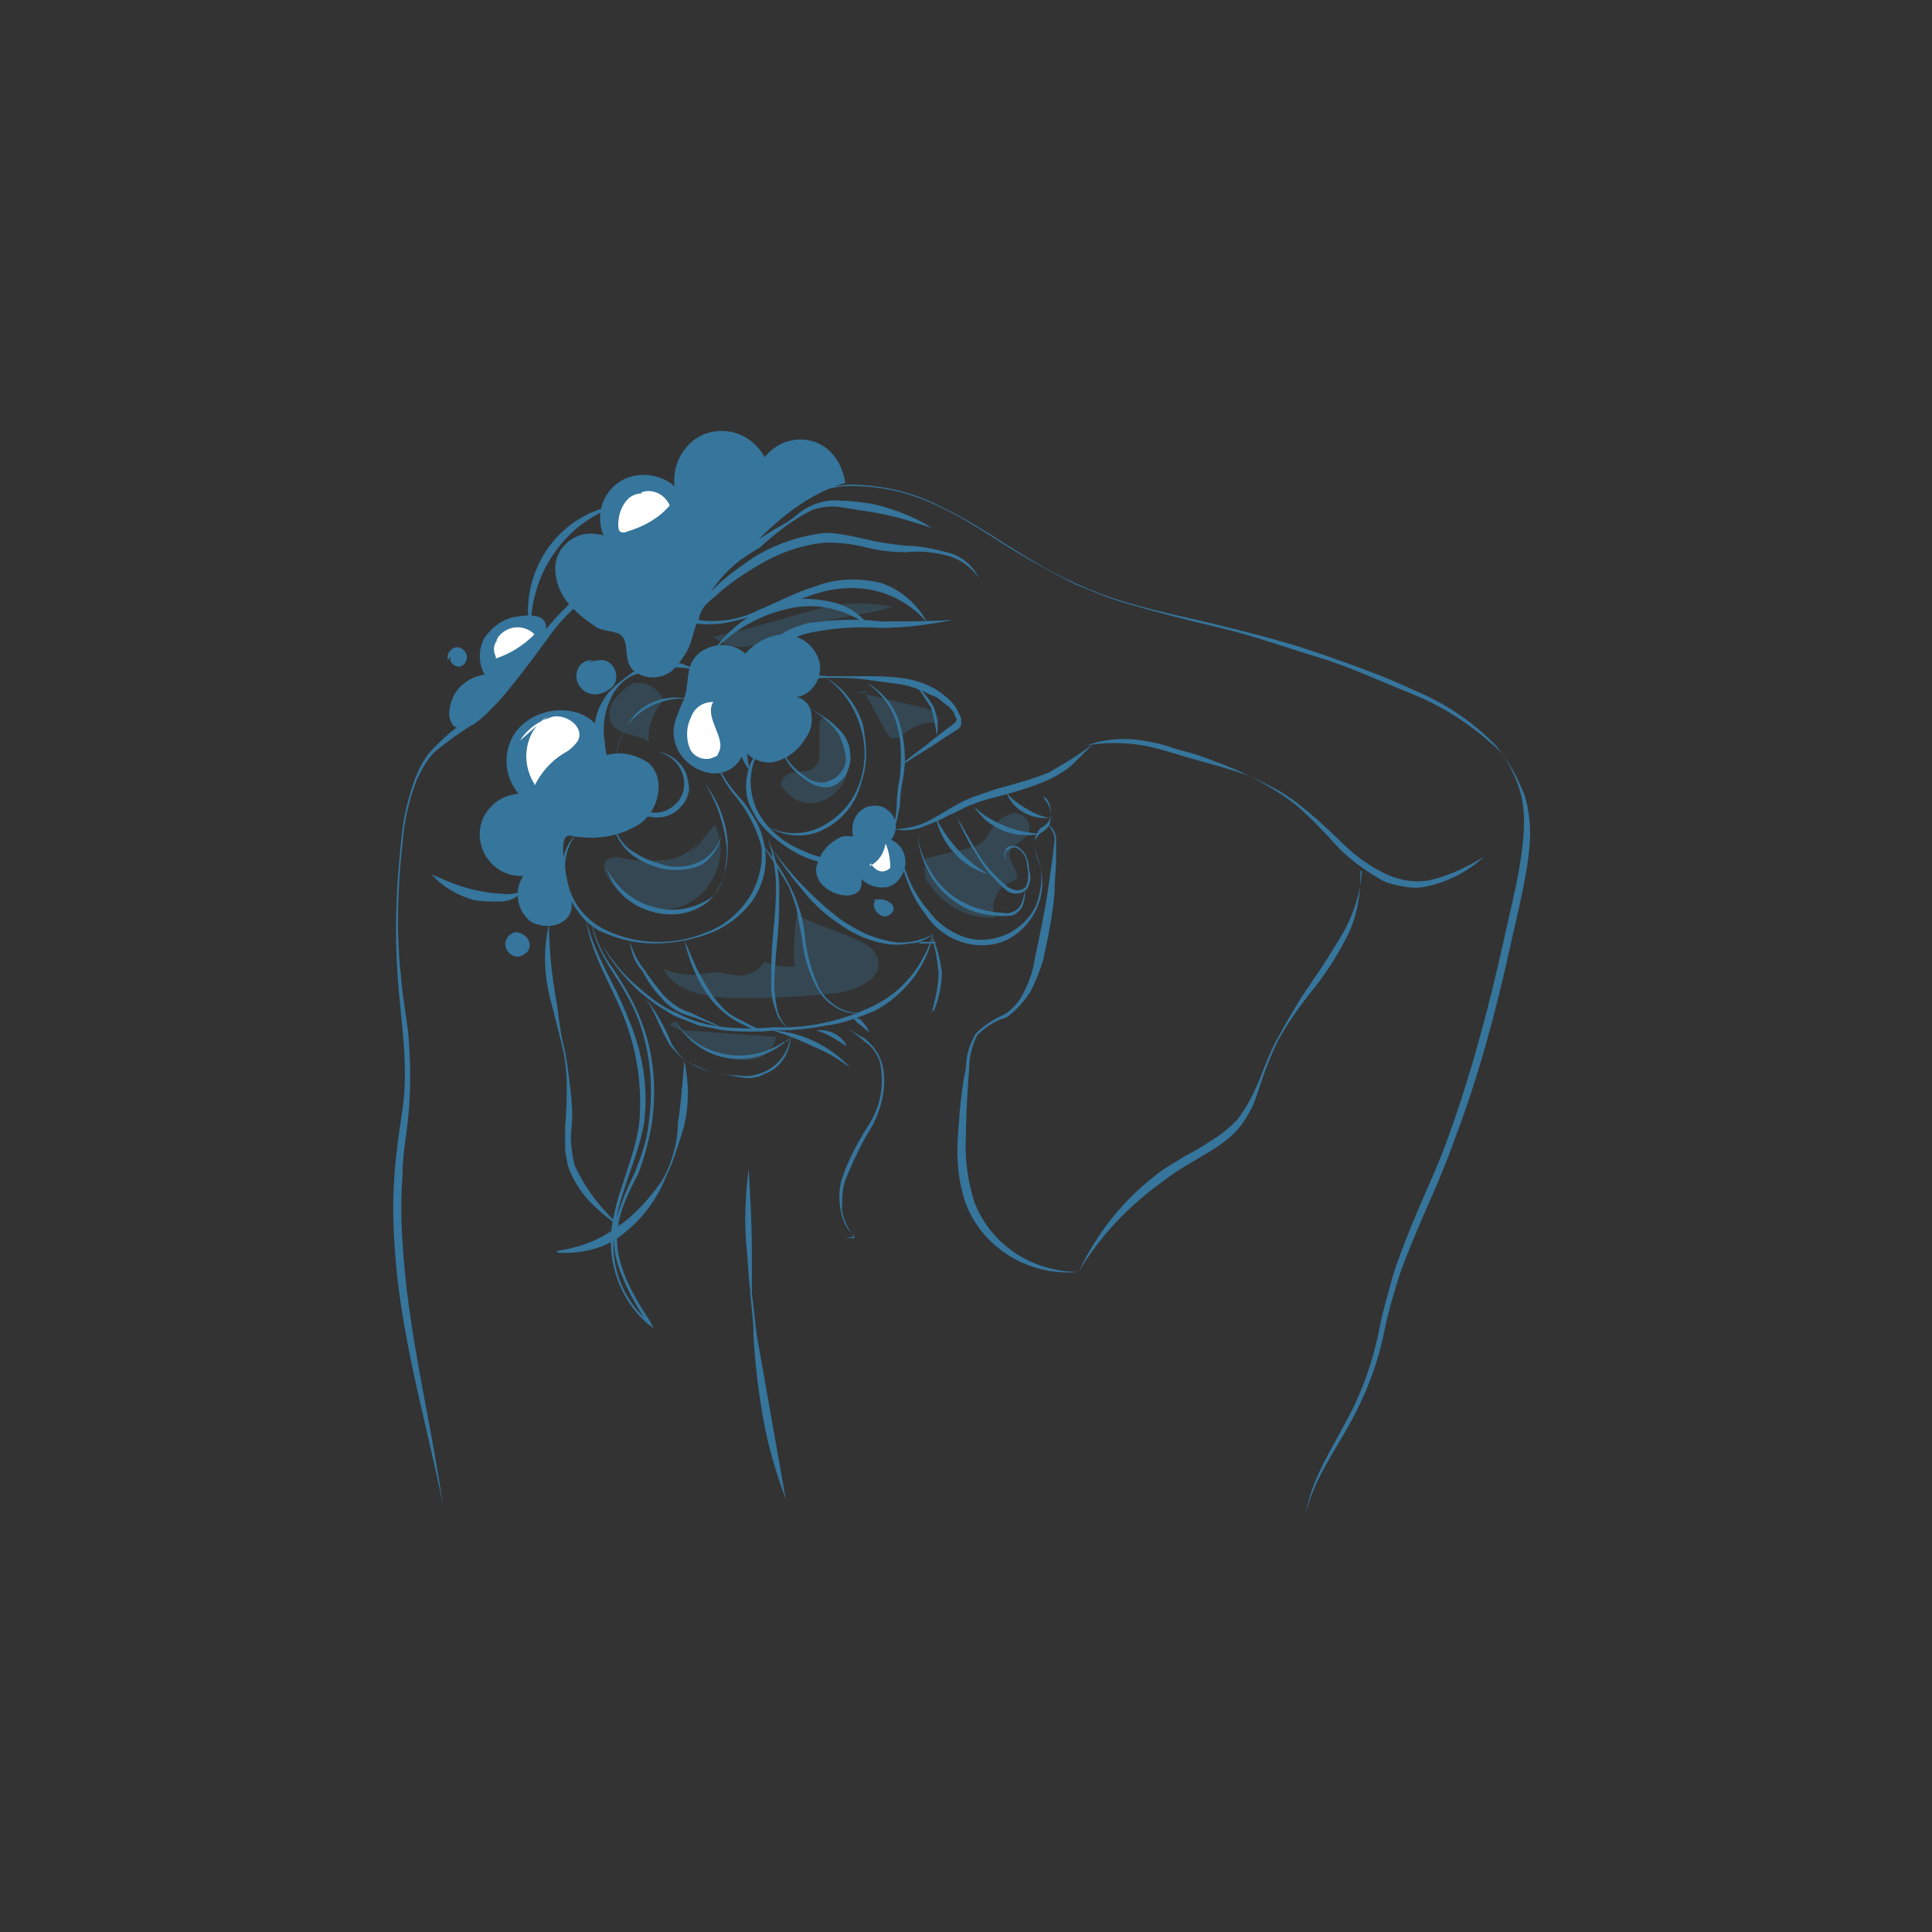 <?xml version="1.0" encoding="utf-8"?>
<!-- Generator: Adobe Illustrator 23.1.0, SVG Export Plug-In . SVG Version: 6.00 Build 0)  -->
<svg version="1.1" id="Calque_1" xmlns="http://www.w3.org/2000/svg" xmlns:xlink="http://www.w3.org/1999/xlink" x="0px" y="0px"
	 width="120px" height="120px" viewBox="0 0 120 120" style="enable-background:new 0 0 120 120;" xml:space="preserve">
<rect x="0" y="0" width="120" height="120" fill="#333333" stroke="none"/>
<style type="text/css">
	.st0{fill:#36759C;}
	.st1{fill:none;stroke:#36759C;stroke-miterlimit:10;}
	.st2{opacity:0.3;fill:#36759C;enable-background:new    ;}
	.st3{fill:#FFFFFF;}
</style>
<path class="st0" d="M65.1,51.2c0.3,0.2,0.5,0.6,0.5,0.9c0,0.4,0,0.7,0,1.1c0,0.7-0.1,1.4-0.1,2.2c-0.1,1.4-0.4,2.8-0.7,4.2
	c-0.2,0.7-0.5,1.4-0.8,2c-0.4,0.6-0.9,1.2-1.5,1.6c-0.7,0.2-1.3,0.6-1.8,1.1c-0.3,0.6-0.5,1.3-0.5,2c-0.1,1.4-0.2,2.8-0.2,4.2
	c-0.1,1.4,0.1,2.8,0.5,4.1c1,2.7,3.6,4.4,6.5,4.4l0,0c-3,0.3-5.9-1.4-7-4.2c-0.5-1.4-0.6-2.9-0.5-4.3c0.1-1.4,0.2-2.8,0.5-4.2
	c0-0.7,0.2-1.4,0.6-2.1c0.5-0.5,1.1-0.9,1.8-1.2c0.6-0.4,1-0.9,1.3-1.6c0.3-0.6,0.5-1.3,0.6-2c0.3-1.4,0.6-2.8,0.8-4.2
	c0.1-0.7,0.2-1.4,0.3-2.1c0-0.3,0.1-0.7,0.1-1C65.5,51.8,65.3,51.5,65.1,51.2L65.1,51.2z"/>
<path class="st0" d="M64.6,48.5c0,0.5,0.1,0.9,0.4,1.3c0.3,0.4,0.3,0.9,0.2,1.4c-0.1,0.2-0.3,0.4-0.5,0.5c-0.2,0.1-0.3,0.3-0.4,0.5
	c0,0.5,0,0.9,0.2,1.3c0.7,1.9-0.2,4-2,4.9c-0.9,0.4-1.9,0.4-2.8,0.1c-0.9-0.3-1.7-0.9-2.2-1.7c-0.6-0.7-1-1.6-1.3-2.5
	c-0.3-0.9-0.3-1.9-0.1-2.8l0,0c-0.2,0.9-0.2,1.9,0.2,2.7c0.3,0.9,0.8,1.7,1.4,2.4c0.5,0.7,1.3,1.3,2.2,1.6c0.9,0.3,1.8,0.2,2.7-0.2
	c0.8-0.4,1.5-1.1,1.8-1.9c0.3-0.9,0.4-1.8,0.1-2.7c-0.2-0.4-0.2-0.9-0.2-1.4c0.1-0.2,0.2-0.5,0.4-0.6c0.2-0.1,0.4-0.3,0.5-0.5
	c0.1-0.4,0.1-0.9-0.2-1.3C64.7,49.5,64.6,49,64.6,48.5z"/>
<path class="st0" d="M59.4,50.7c0.5,0.8,0.9,1.6,1.4,2.4c0.5,0.8,1.1,1.4,1.8,2c0.2,0.1,0.4,0.2,0.6,0.2c0.2,0,0.4-0.1,0.5-0.2
	c0.2-0.4,0.2-0.8,0.1-1.3c0-0.4-0.2-0.9-0.6-1.1c-0.2-0.1-0.4-0.1-0.6,0.1c-0.2,0.1-0.2,0.4-0.1,0.6c-0.2-0.2-0.1-0.5,0-0.7
	c0.2-0.2,0.5-0.2,0.7-0.1c0.2,0.1,0.4,0.3,0.5,0.5c0.1,0.2,0.2,0.5,0.2,0.7c0,0.2,0.1,0.5,0.1,0.7c0,0.3-0.1,0.5-0.2,0.7
	c-0.2,0.2-0.4,0.3-0.7,0.3c-0.3,0-0.5-0.1-0.7-0.3c-0.7-0.6-1.3-1.3-1.8-2.2C60.2,52.4,59.8,51.6,59.4,50.7z"/>
<path class="st0" d="M58,57.9c-0.4,2.1-1.8,3.9-3.7,4.9c-1,0.4-2,0.8-3,0.9c-1,0.2-2.1,0.3-3.1,0.3c-1.1,0.1-2.1,0.1-3.2,0
	c-0.5-0.1-1.1-0.2-1.6-0.3c-0.5-0.2-1-0.4-1.5-0.6c-0.9-0.5-1.8-1.1-2.6-1.9c-0.7-0.7-1.4-1.6-1.9-2.5l0,0c0.6,0.9,1.2,1.7,2,2.4
	c0.8,0.7,1.6,1.4,2.6,1.8c0.9,0.5,2,0.8,3,0.9c1,0.1,2.1,0.1,3.1,0c2.1,0.1,4.2-0.4,6.1-1.3C56.1,61.6,57.4,59.9,58,57.9L58,57.9z"
	/>
<path class="st0" d="M48,64c1.8,0.1,3.6,1,4.8,2.3c-0.7-0.5-1.5-1-2.3-1.3C49.7,64.6,48.9,64.3,48,64z"/>
<path class="st0" d="M50.7,64c0.8-0.1,1.6,0.3,1.9,1C52,64.6,51.4,64.2,50.7,64z"/>
<path class="st0" d="M53,63.2c0.2,0,0.5,0.1,0.6,0.3c0.2,0.2,0.3,0.4,0.4,0.6c-0.2-0.1-0.4-0.3-0.5-0.4C53.3,63.6,53.1,63.4,53,63.2
	z"/>
<path class="st0" d="M35.8,51.8c-0.7,0.9-0.9,2.1-0.5,3.2c0.3,1.1,1,2,2,2.6c2,1.1,4.5,1.2,6.6,0.3c1.1-0.4,2-1.2,2.6-2.1
	c0.6-0.9,0.9-2.1,0.8-3.2c-0.3-1.1-0.8-2.1-1.5-3c-0.8-0.9-1.3-1.9-1.6-3.1l0,0c0.3,1.1,0.9,2.1,1.7,3c0.4,0.4,0.7,0.9,1,1.4
	c0.3,0.5,0.5,1.1,0.6,1.7c0.2,1.2-0.1,2.4-0.8,3.4c-0.7,0.9-1.6,1.6-2.7,2c-1.1,0.4-2.2,0.6-3.4,0.6c-1.2,0-2.3-0.3-3.4-0.8
	c-0.5-0.3-1-0.7-1.3-1.2c-0.4-0.5-0.6-1-0.8-1.6c-0.2-0.6-0.2-1.1-0.1-1.7C35.1,52.7,35.4,52.2,35.8,51.8L35.8,51.8z"/>
<path class="st0" d="M36.4,57.1c0.5,2.2,1.8,4,2.6,6.1c0.9,2.1,1.3,4.3,1,6.6c-0.4,2.2-1.5,4.2-1.8,6.4c-0.4,2.2,0.4,4.5,2.2,6
	l-0.1,0.1c-0.6-0.9-1.2-1.9-1.6-2.9c-0.5-1.1-0.7-2.2-0.5-3.4c0.3-1.1,0.7-2.1,1.2-3.1c0.4-1,0.8-2.1,0.9-3.2
	c0.3-2.2,0.1-4.4-0.7-6.5c-0.4-1-1-2-1.6-2.9c-0.6-0.9-1.1-2-1.3-3.1l0,0c0.3,1.1,0.7,2.1,1.4,3c0.6,0.9,1.2,1.9,1.6,2.9
	c0.9,2.1,1.1,4.4,0.8,6.6C40.3,70.9,40,72,39.6,73c-0.5,0.9-1,2-1.2,3c-0.2,1.1,0,2.2,0.4,3.2c0.4,1,1,2,1.6,2.9l0.2,0.4l-0.4-0.3
	c-1.7-1.5-2.5-3.8-2.2-6c0.3-2.2,1.4-4.2,1.7-6.4c0.2-2.2-0.1-4.4-0.9-6.5C38,61.2,36.7,59.3,36.4,57.1L36.4,57.1z"/>
<path class="st0" d="M40.1,62c0.7,0.9,1.2,1.8,1.6,2.8c0.3,0.5,0.6,0.9,1.1,1.2c0.5,0.3,1,0.5,1.5,0.6c0.5,0.1,1.1,0.2,1.6,0.2
	c0.5,0.1,1,0,1.5-0.2c1-0.4,1.7-1.4,1.7-2.5l0,0L49,63.8l0,0l0.1,0.2l0,0c0.1,1.2-0.5,2.3-1.6,2.7C47,67,46.4,67,45.9,66.9
	c-0.5-0.1-1.1-0.2-1.6-0.3c-0.5-0.1-1-0.4-1.5-0.6c-0.5-0.3-0.9-0.7-1.2-1.1C41,63.9,40.7,62.9,40.1,62L40.1,62z"/>
<path class="st0" d="M42.5,65.9c0.3,1.3,0.3,2.7,0,4c-0.2,0.7-0.4,1.3-0.6,1.9c-0.2,0.6-0.5,1.2-0.8,1.9c-0.6,1.2-1.5,2.3-2.6,3.1
	c-1.1,0.8-2.5,1.1-3.9,1v-0.1c1.3-0.2,2.5-0.6,3.6-1.4c1.1-0.7,2-1.7,2.8-2.8c0.4-0.6,0.6-1.1,0.8-1.8c0.2-0.6,0.3-1.3,0.3-1.9
	C42.3,68.5,42.4,67.2,42.5,65.9z"/>
<path class="st0" d="M43.8,48.7c0.8,1,1.3,2.3,1.4,3.6c0,0.6,0,1.3-0.2,1.9c-0.1,0.6-0.5,1.2-0.9,1.7c-1,0.9-2.4,1.1-3.7,0.7
	c-1.3-0.4-2.3-1.3-2.7-2.6l0,0c0.6,1.1,1.6,2,2.8,2.3c1.2,0.4,2.5,0.2,3.6-0.5c0.5-0.4,0.8-1,0.9-1.6c0.1-0.6,0.2-1.3,0.1-1.9
	C44.9,51,44.5,49.8,43.8,48.7L43.8,48.7z"/>
<path class="st0" d="M57,51.5c0,0.9,0.3,1.8,0.8,2.6c0.9,1.6,2.6,2.5,4.5,2.6c0.4,0.1,0.9-0.1,1.1-0.5c0.2-0.4,0.3-0.9,0.2-1.3
	c0.1,0.5,0.1,0.9-0.1,1.4c-0.1,0.2-0.3,0.4-0.5,0.5c-0.2,0.1-0.5,0.1-0.7,0.1c-0.9,0-1.9-0.2-2.7-0.7c-0.8-0.5-1.5-1.2-1.9-2
	C57.2,53.3,57,52.4,57,51.5z"/>
<path class="st0" d="M58.1,50.7c0.7,1.5,1.9,2.8,3.3,3.6c-0.8-0.2-1.6-0.7-2.1-1.3C58.7,52.4,58.3,51.6,58.1,50.7z"/>
<path class="st0" d="M60.5,50.1c0.5,0.5,1.2,0.9,1.9,1.2c0.7,0.3,1.4,0.4,2.2,0.5C63,52.1,61.4,51.5,60.5,50.1z"/>
<path class="st0" d="M62.5,49.2c0.3,0.4,0.7,0.7,1.2,1c0.5,0.3,0.9,0.5,1.5,0.6C64,50.9,62.9,50.3,62.5,49.2L62.5,49.2z"/>
<path class="st0" d="M53.8,42.4c1,0.5,1.8,1.5,2.1,2.6c0.3,1.1,0.4,2.2,0.2,3.3c-0.1,0.5-0.2,1.1-0.2,1.7c-0.1,0.5-0.2,1.1-0.4,1.6
	c-0.2,0.5-0.6,1-1,1.3c-0.4,0.3-1,0.6-1.5,0.7c-1.1,0.2-2.3,0-3.3-0.5c-1-0.5-1.9-1.2-2.6-2.1c-0.3-0.5-0.6-1-0.7-1.5
	c-0.2-1.1,0.1-2.3,0.9-3.1c0.4-0.4,0.9-0.7,1.5-0.8l0,0c-1.1,0.3-1.9,1.1-2.1,2.2c-0.2,1,0,2.1,0.6,3c0.6,0.9,1.5,1.6,2.5,2
	c1,0.5,2.1,0.7,3.2,0.6c1.1-0.1,2-0.9,2.4-1.9c0.2-0.5,0.3-1.1,0.3-1.6c0-0.5,0.1-1.1,0.2-1.7c0.1-1.1,0.1-2.2-0.2-3.2
	C55.4,43.9,54.7,43,53.8,42.4L53.8,42.4z"/>
<path class="st0" d="M46.6,47.9c-1.1-1.3-0.9-3.2,0.4-4.2c0,0,0.1,0,0.1-0.1c-0.3,0.7-0.6,1.4-0.6,2.1
	C46.3,46.4,46.4,47.2,46.6,47.9z"/>
<path class="st0" d="M51.3,42.1c1.1,0.6,1.9,1.7,2.3,2.9c0.1,0.6,0.2,1.2,0.2,1.8c0,0.6-0.1,1.2-0.3,1.8c-0.3,1.2-1.1,2.3-2.3,2.9
	c-1.1,0.6-2.5,0.5-3.6-0.2l0,0c1.1,0.6,2.4,0.6,3.5,0c1.1-0.6,1.9-1.5,2.3-2.7c0.4-1.2,0.4-2.4,0-3.6c-0.4-1.2-1.1-2.2-2.1-2.9
	L51.3,42.1z"/>
<path class="st0" d="M39.1,58.4c0.2,0.7,0.5,1.3,0.9,1.8c0.4,0.6,0.8,1.1,1.2,1.6c0.5,0.5,1,0.9,1.7,1.1c0.6,0.3,1.3,0.6,1.9,0.9
	l0,0v0.2l0-0.2l0,0c-0.7-0.2-1.3-0.5-2-0.7c-0.7-0.2-1.3-0.6-1.7-1.1c-0.5-0.5-0.9-1.1-1.2-1.7C39.4,59.8,39.2,59.1,39.1,58.4z"/>
<path class="st0" d="M42.5,58.4c0.3,0.6,0.5,1.2,0.8,1.8c0.3,0.6,0.6,1.1,1,1.7c0.4,0.5,0.8,1,1.4,1.3c0.6,0.3,1.1,0.6,1.8,0.9
	c-0.6-0.1-1.3-0.4-1.8-0.7C45,63,44.5,62.5,44.1,62C43.3,60.9,42.8,59.7,42.5,58.4z"/>
<path class="st0" d="M49.1,64c-0.4-0.3-0.8-0.7-0.9-1.2c-0.2-0.5-0.3-1-0.3-1.5c0-1,0-2.1,0.1-3.1c0.1-1,0.2-2,0.2-3.1
	c0-1-0.2-2-0.5-3c0.4,0.9,0.7,2,0.7,3c0,1,0,2.1-0.1,3.1c-0.1,1-0.2,2-0.2,3.1c0,0.5,0.1,1,0.2,1.5C48.4,63.2,48.7,63.7,49.1,64z"/>
<path class="st0" d="M58,58c-0.4,0.3-0.9,0.6-1.5,0.6c-0.5,0.1-1.1,0.1-1.6,0c-1.1-0.2-2.1-0.7-2.9-1.3c-0.9-0.6-1.7-1.4-2.3-2.2
	c-0.7-0.8-1.3-1.7-1.9-2.6c1.2,1.7,2.7,3.3,4.4,4.6c0.9,0.6,1.8,1.1,2.8,1.3C56,58.7,57.1,58.5,58,58z"/>
<path class="st0" d="M49,64.5c-1.7,1.7-4.5,1.7-6.2,0c-0.3-0.3-0.6-0.6-0.8-1c1.5,2.2,4.5,2.7,6.7,1.2C48.9,64.7,49,64.6,49,64.5
	L49,64.5z"/>
<path class="st0" d="M67.9,46.2c-0.4,0.4-0.8,0.8-1.2,1.2c-0.4,0.4-0.9,0.7-1.5,1c-1.1,0.5-2.2,0.8-3.3,1.1
	c-0.5,0.1-1.1,0.3-1.6,0.5c-0.5,0.2-1,0.5-1.5,0.7c-0.5,0.3-1.1,0.5-1.6,0.7c-0.6,0.2-1.2,0.2-1.7,0.1c0.6,0,1.1-0.1,1.7-0.3
	c0.5-0.2,1-0.5,1.5-0.8c0.5-0.3,1-0.6,1.5-0.8c0.5-0.2,1.1-0.4,1.7-0.6c1.1-0.3,2.2-0.6,3.2-1C66,47.5,67,46.9,67.9,46.2z"/>
<path class="st0" d="M56.2,47.3c0.6-0.5,1.2-0.9,1.8-1.4l0.9-0.7c0.3-0.2,0.6-0.4,0.5-0.6c-0.1-0.1-0.1-0.3-0.2-0.4
	c-0.1-0.1-0.2-0.3-0.4-0.4c-0.3-0.2-0.5-0.5-0.9-0.6c-0.6-0.3-1.3-0.6-2-0.7c-0.7-0.1-1.5-0.2-2.2-0.3c-0.7-0.1-1.5-0.1-2.2-0.1
	c-0.7,0-1.5,0.1-2.2,0.3c-0.7,0.2-1.4,0.5-2.1,0.8c-0.4,0.2-0.8,0.2-1.2,0.2c-0.4,0-0.9-0.1-1.2-0.5c-0.1-0.1-0.1-0.1-0.1-0.2
	c0-0.1,0-0.2,0.1-0.3c0.1-0.1,0.2-0.2,0.2-0.2l0.4-0.4l0.9-0.7c0.6-0.5,1.1-1,1.8-1.4c0.6-0.5,1.3-0.8,2.1-1c1.5-0.2,3-0.3,4.5-0.1
	c1.5,0,3,0,4.5-0.1l0,0c-1.5,0.3-3,0.5-4.5,0.5c-1.5-0.1-2.9,0-4.4,0.3c-1.4,0.3-2.5,1.3-3.7,2.2l-0.9,0.7l-0.4,0.3l-0.2,0.1l0,0
	c0.2,0.2,0.5,0.3,0.9,0.4c0.3,0,0.7,0,1-0.2c0.3-0.1,0.7-0.3,1-0.4c0.4-0.1,0.7-0.2,1.1-0.3c0.8-0.1,1.5-0.2,2.3-0.1
	c0.8,0,1.5,0,2.2,0c0.8,0,1.5,0,2.3,0.1c0.8,0.1,1.5,0.3,2.2,0.7c0.3,0.2,0.6,0.4,0.9,0.7c0.1,0.1,0.3,0.3,0.4,0.5
	c0.1,0.2,0.2,0.4,0.3,0.6c0,0.1,0,0.3,0,0.4c0,0.1-0.1,0.2-0.2,0.3c-0.2,0.1-0.3,0.2-0.5,0.3l-0.9,0.6c-0.6,0.4-1.3,0.8-1.9,1.2
	L56.2,47.3z"/>
<path class="st0" d="M57.6,38.7c-0.8-1-2-1.7-3.2-2c-1.2-0.3-2.6-0.2-3.8,0.2c-1.2,0.4-2.4,0.9-3.7,1.3c-0.6,0.2-1.3,0.4-1.9,0.5
	c-0.7,0.1-1.3,0.1-2,0H43v-0.1c0-0.5,0.2-0.9,0.5-1.2c0.3-0.3,0.6-0.6,0.9-0.9c0.6-0.6,1.3-1.1,2-1.6c0.7-0.5,1.5-0.9,2.3-1.2
	c0.8-0.3,1.7-0.5,2.5-0.6c0.9,0,1.7,0.2,2.6,0.4c0.8,0.2,1.6,0.3,2.5,0.4c0.9,0,1.7,0.2,2.5,0.4c0.9,0.2,1.6,0.8,2,1.6l0,0
	c-0.5-0.7-1.2-1.2-2-1.4c-0.8-0.2-1.6-0.3-2.5-0.2c-0.9,0-1.7-0.1-2.5-0.3c-0.8-0.2-1.6-0.3-2.4-0.3c-1.6,0.1-3.2,0.7-4.6,1.6
	c-0.7,0.4-1.4,0.9-2,1.4c-0.3,0.3-0.6,0.5-0.9,0.8c-0.3,0.3-0.5,0.7-0.5,1.1l-0.1-0.1c1.3,0.2,2.6,0,3.8-0.6
	c1.2-0.5,2.3-1.1,3.6-1.5c1.3-0.5,2.7-0.5,4-0.2C55.9,36.6,57,37.5,57.6,38.7L57.6,38.7z"/>
<path class="st0" d="M44.1,36.4c0.3-0.6,0.7-1.2,1.2-1.6c0.5-0.5,1-0.9,1.6-1.2c0.6-0.3,1.1-0.7,1.7-1s1-0.8,1.6-1.1
	c0.6-0.3,1.3-0.5,2-0.4c0.7,0,1.3,0.1,2,0.2c1.3,0.3,2.6,0.8,3.7,1.5l0,0c-1.2-0.4-2.5-0.8-3.8-1c-0.6-0.1-1.3-0.2-1.9-0.3
	c-0.6-0.1-1.3,0-1.8,0.2c-1.2,0.6-2.2,1.4-3.2,2.3C46,34.7,45,35.5,44.1,36.4L44.1,36.4z"/>
<path class="st0" d="M47.2,33.4c0.5-0.9,1.3-1.7,2.2-2.2c0.9-0.5,1.9-0.9,3-1c2.1-0.1,4.3,0.4,6.2,1.4c1.9,0.9,3.6,2.2,5.4,3.2
	c0.9,0.5,1.8,1,2.8,1.5c1,0.4,1.9,0.8,2.9,1.1c2,0.6,4,1.1,6.1,1.6s4,1.2,6,1.8s3.9,1.5,5.9,2.3c2,0.8,3.8,2,5.4,3.5
	c0.7,0.8,1.2,1.8,1.6,2.8c0.3,1,0.4,2.1,0.3,3.2c-0.1,1.1-0.3,2.1-0.5,3.1l-0.7,3.1c-0.9,4.1-2,8.2-3.5,12.1c-0.7,2-1.6,3.9-2.4,5.8
	c-0.4,1-0.8,1.9-1.1,2.9s-0.6,2-0.8,3c-0.4,2.1-1.2,4.1-2.2,5.9c-1,1.8-2.3,3.6-2.7,5.6l0,0c0.3-2.1,1.5-3.9,2.5-5.8
	c1-1.8,1.7-3.8,2.1-5.9c0.2-1,0.5-2,0.8-3.1c0.3-1,0.7-2,1.1-3c0.8-2,1.7-3.8,2.4-5.8c1.4-3.9,2.5-8,3.4-12.1l0.7-3.1
	c0.2-1,0.4-2,0.5-3.1c0.1-1,0.1-2.1-0.2-3.1c-0.3-1-0.8-1.9-1.4-2.7c-1.4-1.5-3.2-2.7-5.1-3.5c-1.9-0.9-3.9-1.6-5.9-2.3
	c-2-0.7-4-1.2-6-1.7s-4.1-0.9-6.1-1.5c-2-0.6-4-1.5-5.8-2.6c-1.9-1.1-3.5-2.3-5.4-3.2c-1.8-1-3.9-1.5-6-1.5c-1,0.1-2.1,0.3-3,0.8
	C48.5,31.8,47.7,32.5,47.2,33.4L47.2,33.4z"/>
<path class="st0" d="M67.5,46.3c1.1-0.4,2.3-0.5,3.5-0.3c0.6,0.1,1.1,0.2,1.7,0.4c0.5,0.2,1.1,0.3,1.7,0.5c1.1,0.4,2.2,0.8,3.2,1.3
	c1.1,0.5,2.1,1,3,1.7c0.9,0.7,1.8,1.5,2.6,2.3c0.8,0.8,1.7,1.5,2.7,2c1,0.5,2.1,0.7,3.2,0.4c1.1-0.3,2.1-0.8,3.1-1.4l0,0
	c-0.9,0.8-1.9,1.4-3,1.7c-0.6,0.2-1.2,0.3-1.8,0.2c-0.6-0.1-1.2-0.2-1.7-0.5c-1-0.6-2-1.3-2.8-2.2c-0.8-0.9-1.6-1.7-2.4-2.4
	c-0.9-0.7-1.9-1.3-2.9-1.8c-1.1-0.4-2.2-0.7-3.3-1c-1.1-0.3-2.2-0.7-3.3-0.9C69.8,46.1,68.6,46.1,67.5,46.3L67.5,46.3z"/>
<path class="st0" d="M84.5,54.3c0,1.3-0.2,2.6-0.8,3.8c-0.6,1.2-1.3,2.3-2.1,3.3c-0.8,1-1.6,2.1-2.2,3.2c-0.6,1.2-1,2.4-1.4,3.6
	c-0.2,0.6-0.6,1.3-1,1.8c-0.4,0.5-0.9,0.9-1.5,1.3c-1.1,0.7-2.3,1.3-3.3,2.1c-2.1,1.5-3.9,3.4-5.2,5.6l0,0c1.1-2.4,2.8-4.5,4.9-6.1
	c0.5-0.4,1.1-0.7,1.7-1.1c0.6-0.3,1.1-0.6,1.7-1c0.5-0.3,1-0.7,1.5-1.2c0.4-0.5,0.7-1,1-1.6c0.6-1.2,0.9-2.4,1.6-3.6
	c0.6-1.1,1.3-2.3,2-3.3c0.7-1,1.4-2.1,2.1-3.3c0.6-1.1,1-2.4,1.1-3.7H84.5z"/>
<path class="st0" d="M41,35.6c-1.4-0.2-2.7,0.2-3.9,1c-1.1,0.8-2.1,1.7-2.9,2.8c-0.8,1.1-1.6,2.2-2.5,3.3c-0.4,0.5-0.9,1.1-1.4,1.5
	c-0.5,0.5-1.1,0.9-1.7,1.3c-0.6,0.4-1.1,0.8-1.6,1.2c-0.5,0.5-0.8,1.1-1.1,1.7c-0.5,1.3-0.8,2.6-0.9,4c-0.3,2.7-0.4,5.5-0.1,8.2
	c0.1,1.4,0.4,2.7,0.5,4.1c0.1,1.4,0.1,2.8,0,4.2c-0.1,1.4-0.4,2.7-0.4,4.1c-0.1,1.4-0.1,2.7,0,4.1c0.3,5.5,1.7,10.8,2.5,16.3l0,0
	c-1.1-5.4-2.7-10.7-3-16.2c-0.1-1.4-0.1-2.8,0-4.2c0.1-1.4,0.3-2.8,0.5-4.1c0.4-2.7-0.1-5.4-0.3-8.2c-0.2-2.8-0.1-5.5,0.2-8.3
	c0.1-1.4,0.4-2.7,0.9-4.1c0.3-0.7,0.6-1.3,1.1-1.8c0.5-0.5,1-1,1.6-1.4c0.5-0.4,1-0.8,1.5-1.2c0.5-0.5,1-1,1.4-1.5
	c0.9-1,1.6-2.2,2.5-3.3c0.9-1.1,1.9-2.1,3.1-2.8C38.2,35.6,39.6,35.3,41,35.6L41,35.6z"/>
<path class="st0" d="M26.8,54.3c0.9,0.4,1.8,0.8,2.8,1c0.5,0.1,1,0.2,1.5,0.2c0.5,0.1,1,0,1.4-0.2C32.1,55.8,31.6,56,31,56
	c-0.5,0-1,0-1.6-0.1C28.4,55.6,27.5,55.1,26.8,54.3z"/>
<path class="st0" d="M34.1,57.4c0,1.7,0.2,3.4,0.5,5c0.1,0.8,0.2,1.7,0.4,2.5s0.3,1.7,0.4,2.5c0.1,0.8,0.2,1.7,0.1,2.6
	c-0.1,0.8,0,1.6,0.2,2.4c0.7,1.5,1.7,2.8,3,3.9l0,0c-0.7-0.4-1.4-1-2-1.6c-0.6-0.6-1.1-1.4-1.4-2.2c-0.1-0.4-0.2-0.9-0.2-1.3
	c0-0.4,0-0.9,0-1.3c0.1-0.8,0.1-1.7,0.1-2.5c0-0.8-0.1-1.7-0.3-2.5c-0.2-0.8-0.4-1.6-0.6-2.4C33.8,60.8,33.7,59.1,34.1,57.4
	L34.1,57.4z"/>
<path class="st0" d="M32.9,57.2c-0.8-0.7-1-1.9-0.4-2.8c-1.4,0.1-2.6-1-2.7-2.4c-0.1-1.4,1-2.6,2.4-2.7l0,0c-0.9-1.1-1-2.6-0.2-3.8
	c0.8-1.1,2.3-1.6,3.6-1.3c0.6,0.1,1.2,0.5,1.6,1c0.4,0.5,0.5,1.2,0.2,1.8c1-0.4,2-0.2,2.9,0.4c1.1,1,0.6,3-0.6,3.8
	c-1.3,0.8-2.8,1-4.3,0.7c-1-0.1,0.1,3.8,0.1,4.1C35.7,57.4,34,57.9,32.9,57.2z"/>
<path class="st0" d="M35.7,37.9c-0.8-0.7-1.3-1.8-1.2-2.9c0.2-1.2,1.4-2.1,2.7-1.8c0.1,0,0.2,0,0.3,0.1c-0.6-1.4,0-3,1.4-3.6
	c1-0.4,2.2-0.2,3,0.5c-0.2-1.6,0.9-3.2,2.5-3.4c1.3-0.2,2.5,0.5,3.1,1.6c0.9-1.2,2.7-1.5,3.9-0.5c0.6,0.5,1,1.3,1.1,2.1
	c-2.8,0.8-5,3-7,5.2c-0.7,0.6-1.2,1.3-1.7,2.1c-0.3,0.8-0.6,1.5-0.8,2.3c-0.2,0.8-0.7,1.5-1.3,2.1c-0.7,0.5-1.6,0.5-2.3,0
	c-0.8-0.7-0.2-1.8-0.9-2.3c-0.3-0.2-1-0.2-1.4-0.4C36.5,38.6,36.1,38.3,35.7,37.9z"/>
<path class="st0" d="M36.8,41c-0.6,0-1,0.4-1,1c0,0.5,0.4,1,0.9,1.1c0.5,0.1,1-0.1,1.4-0.5c0.3-0.4,0.2-1.1-0.2-1.4
	c-0.1-0.1-0.3-0.2-0.5-0.2c-0.4,0-0.9,0.1-1.2,0.4"/>
<path class="st0" d="M32,57.9c-0.4,0.1-0.7,0.5-0.6,0.9c0.1,0.4,0.5,0.7,0.9,0.6c0.3-0.1,0.6-0.3,0.6-0.7
	C32.9,58.3,32.5,57.9,32,57.9c-0.1,0-0.2,0-0.3,0"/>
<path class="st0" d="M41.9,46c0.2,1,1.1,1.8,2.1,2c1,0.2,2-0.4,2.2-1.4c0,0,0,0,0,0c0.5,0.6,1.3,0.9,2,0.7c0.7-0.2,1.4-0.7,1.8-1.4
	c0.3-0.4,0.5-0.9,0.4-1.5c0-0.5-0.4-1-0.9-1.1c1-0.2,1.6-1.2,1.4-2.2c0,0,0,0,0,0c-0.3-1-1.1-1.6-2.1-1.7c-1,0-1.9,0.5-2.5,1.2
	c-0.8-0.7-1.9-0.7-2.8-0.1c-0.9,0.7-0.7,1.6-0.9,2.5S41.6,44.9,41.9,46z"/>
<path class="st0" d="M53.5,54.6c0.4,0.4,1,0.6,1.6,0.5c0.5-0.1,0.8-0.5,1-0.9c0.3-0.7,0.1-1.5-0.5-1.9c-0.6-0.4-1.3-0.3-1.7,0.3
	c0,0.1-0.1,0.1-0.1,0.2c0.3-0.8-1.2-1-1.6-0.8c-0.8,0.4-1.3,1-1.5,1.9C50.5,55.6,53.8,56.4,53.5,54.6z"/>
<path class="st0" d="M32.1,38.3c-0.8,0.1-1.5,0.6-2,1.3c-0.4,0.7-0.4,1.6,0,2.3c-1.3,0.2-2.2,1.2-2.2,2.5c0,0.2,0.1,0.4,0.2,0.6
	c0.3,0.4,0.9,0.2,1.3,0c0.6-0.4,1.2-1,1.6-1.6c0.9-1.1,1.8-2.2,2.5-3.3C34.4,38.6,33.8,38,32.1,38.3z"/>
<path class="st0" d="M28,40.8c-0.1,0.3,0.1,0.5,0.4,0.6c0,0,0.1,0,0.1,0c0.3,0,0.5-0.3,0.5-0.6c0-0.3-0.3-0.6-0.6-0.6
	c-0.3,0-0.6,0.3-0.6,0.6c0,0.1,0,0.1,0,0.2"/>
<path class="st0" d="M53.7,52.7c0.6,0.2,1.3,0,1.7-0.6c0.4-0.6,0.3-1.4-0.3-1.8c-0.3-0.3-0.8-0.3-1.2-0.2c-0.8,0.3-1.1,1.1-0.9,1.9
	C53.2,52.3,53.4,52.6,53.7,52.7z"/>
<path class="st0" d="M54.5,55.8c-0.3,0.2-0.3,0.6,0,0.9s0.6,0.3,0.9,0c0,0,0,0,0,0c0.1-0.1,0.1-0.2,0.1-0.3c0-0.1-0.1-0.3-0.2-0.3
	c-0.3-0.3-0.8-0.3-1.2-0.1"/>
<path class="st1" d="M57.6,58.5v0.1"/>
<path class="st0" d="M52.1,63.5c0.5,0.4,1.1,0.7,1.6,1c0.5,0.4,0.9,0.9,1.1,1.6c0.3,1.3,0,2.6-0.6,3.8c-0.7,1.1-1.2,2.2-1.7,3.4
	c-0.2,0.6-0.2,1.2-0.2,1.9c0.1,0.6,0.4,1.2,0.8,1.7l0,0l0,0h-0.6l0.6-0.1l0,0c-0.5-0.4-0.8-1-0.9-1.7c-0.1-0.6-0.1-1.3,0.1-1.9
	c0.4-1.2,1-2.3,1.7-3.4c0.7-1.1,0.9-2.4,0.7-3.6c-0.1-0.6-0.5-1.2-1-1.5C53.2,64.2,52.6,63.9,52.1,63.5z"/>
<path class="st0" d="M43.2,41.6c-0.9-0.2-1.8-0.2-2.7,0c-0.4,0.1-0.9,0.2-1.3,0.4c-0.4,0.2-0.7,0.5-1,0.9c-0.5,0.8-0.7,1.6-0.7,2.5
	c0,0.9,0.2,1.8,0.6,2.6l-0.2,0.1c0-0.2-0.1-0.4-0.2-0.5l0,0c0.2,0.1,0.3,0.3,0.4,0.5l0.1,0.4l-0.3-0.3c-0.7-0.7-1-1.7-1-2.7
	c0-0.5,0.1-1,0.3-1.5c0.2-0.4,0.4-0.8,0.8-1.2c0.3-0.3,0.7-0.6,1.1-0.9c0.4-0.3,0.8-0.5,1.3-0.7C41.3,40.9,42.3,41.1,43.2,41.6
	L43.2,41.6z"/>
<path class="st0" d="M42.7,43.4c-1.4-0.1-2.8,0.5-3.7,1.6c-0.4,0.6-0.7,1.3-0.7,2c-0.1,0.7,0.1,1.4,0.4,2c0.3,0.6,0.8,1.1,1.5,1.4
	c0.7,0.2,1.3,0,1.8-0.5c0.5-0.5,0.6-1.2,0.4-1.8c-0.2-0.7-0.8-1.2-1.5-1.4l0,0c0.7,0.1,1.4,0.6,1.7,1.3c0.1,0.3,0.2,0.7,0.2,1.1
	c-0.1,0.4-0.2,0.7-0.5,1c-0.5,0.6-1.3,0.8-2.1,0.6c-0.7-0.3-1.3-0.8-1.5-1.5c-0.3-0.7-0.4-1.4-0.4-2.1c0-0.7,0.3-1.5,0.7-2.1
	C39.7,43.7,41.3,43.1,42.7,43.4L42.7,43.4z"/>
<path class="st0" d="M38.2,51.4c0.2,0.7,0.7,1.3,1.3,1.6c0.6,0.4,1.3,0.6,2,0.8c0.7,0.1,1.4,0,2-0.3c0.6-0.3,1.1-0.9,1.3-1.6
	c-0.1,0.7-0.6,1.4-1.2,1.8C43,54,42.2,54.1,41.4,54c-0.7-0.1-1.4-0.4-2-0.8c-0.3-0.2-0.6-0.5-0.8-0.8C38.4,52.1,38.2,51.8,38.2,51.4
	z"/>
<path class="st0" d="M47.3,52.4c0.7,0.8,1.3,1.7,1.8,2.7c0.5,1,0.8,2,0.9,3.1c0.1,1,0.4,2.1,0.8,3c0.2,0.5,0.6,0.9,1,1.2
	c0.4,0.3,0.9,0.5,1.5,0.5c-0.5,0.1-1.1-0.1-1.5-0.4c-0.5-0.3-0.8-0.7-1.1-1.2c-0.5-1-0.8-2-0.9-3.1c-0.1-0.5-0.2-1-0.3-1.6
	c-0.1-0.5-0.3-1-0.5-1.5C48.5,54.2,47.9,53.3,47.3,52.4z"/>
<path class="st0" d="M48.4,46.1c0.3,0.9,0.8,1.6,1.6,2.1c0.3,0.3,0.7,0.4,1.2,0.4c0.4-0.1,0.8-0.3,1-0.6c0.3-0.3,0.4-0.8,0.3-1.2
	c-0.1-0.4-0.2-0.8-0.4-1.2c-0.5-0.7-1.2-1.3-2-1.7c0.8,0.4,1.6,0.9,2.2,1.6c0.3,0.4,0.5,0.8,0.5,1.3c0.1,0.5-0.1,1-0.3,1.4
	c-0.3,0.4-0.7,0.7-1.2,0.7c-0.5,0-0.9-0.2-1.3-0.5C49.1,47.8,48.6,47,48.4,46.1z"/>
<path class="st0" d="M57.8,58c0.4,0.7,0.6,1.6,0.7,2.4c0,0.8-0.2,1.7-0.5,2.4l-0.1-0.1c0.2-0.1,0.3-0.3,0.3-0.5
	c0,0.2-0.1,0.4-0.3,0.5L57.8,63l0.1-0.2c0.2-0.8,0.4-1.6,0.4-2.4C58.2,59.6,58.1,58.8,57.8,58z"/>
<path class="st0" d="M54,38.9c-0.7-0.5-1.5-0.9-2.4-1.1c-0.9-0.2-1.7-0.2-2.6,0c-0.9,0.2-1.7,0.5-2.4,0.9c-0.8,0.4-1.5,1-2.2,1.6
	c1.1-1.5,2.7-2.6,4.5-3c0.9-0.2,1.9-0.1,2.8,0.1C52.6,37.6,53.4,38.1,54,38.9z"/>
<path class="st0" d="M56.8,42.5c0.5,0.4,0.9,0.9,1.2,1.4c0.2,0.6,0.3,1.2,0.2,1.8c-0.1-0.6-0.2-1.2-0.4-1.8
	C57.5,43.5,57.2,42.9,56.8,42.5z"/>
<path class="st0" d="M46.5,72.6c0.1,1.7,0.2,3.4,0.2,5.1c0,0.9,0,1.7,0,2.6c0.1,0.9,0.2,1.7,0.3,2.6c0.3,1.7,0.6,3.4,0.9,5.1
	l0.9,5.1l0,0c-0.6-1.6-1.1-3.3-1.4-5c-0.3-1.7-0.5-3.4-0.6-5.1c0-0.9-0.1-1.7-0.2-2.6c0-0.4-0.1-0.9-0.1-1.3l-0.1-1.3
	C46.2,75.9,46.3,74.2,46.5,72.6L46.5,72.6z"/>
<path class="st2" d="M57.5,54.5c0.8,1.6,2.5,2.6,4.3,2.5c-0.3-0.9,0.1-1.8,0.9-2.2c0.1,0,0.3-0.1,0.4-0.2c0.3-0.4-0.4-0.9-0.4-1.5
	s0.9-0.8,1.2-1.4c0.2-0.6-0.3-1.2-0.9-1.2c-0.6,0.1-1.1,0.5-1.4,1c-0.2,0.3-0.4,0.7-0.7,0.9c-0.2,0.1-0.5,0.2-0.8,0.3l-2.6,0.6
	c-0.1,0.5-0.1,1.1,0.1,1.6v-0.6"/>
<path class="st2" d="M49.4,60c-0.7,0.1-1.4,0-1.9-0.3c-0.3,0.5-0.8,0.8-1.4,0.9c-0.5,0-0.9-0.1-1.3-0.2c-0.4,0-0.8,0-1.1,0.1
	c-0.9,0.1-1.7,0-2.5-0.3c0.9,1.6,3.1,1.8,4.9,1.8c1.9,0,3.8-0.1,5.7-0.3c1.3-0.1,3.7-1.1,2.4-2.7c-0.7-0.8-3.6-1.5-4.7-2.2
	C49.4,57.1,49.2,60,49.4,60z"/>
<path class="st2" d="M43.6,52c-0.5,0.8-1.3,1.3-2.2,1.4c-0.9,0.1-1.8,0.1-2.7-0.1c-0.4-0.1-0.9-0.1-1.1,0.2c-0.1,0.2-0.1,0.5,0,0.7
	c0.9,1.9,3.1,2.8,5,2c1.8-0.9,2.7-3.1,1.8-5l-1.6,2"/>
<path class="st2" d="M42,63.4c0.5,1.1,1.5,1.9,2.7,2.1c0.7,0.3,1.4,0.4,2.1,0.3c0.7-0.1,1.3-0.7,1.4-1.4L42.6,64
	c-0.4,0-0.7-0.1-1-0.4"/>
<path class="st2" d="M48.5,48.6c0.4,1,1.4,1.5,2.4,1.2c1-0.3,1.7-1.2,1.8-2.2c0.1-1-0.3-2-1-2.7c-0.2-0.2-0.5-0.4-0.7-0.2
	c-0.1,0.1-0.1,0.2-0.1,0.4v1.7c0,0.2,0,0.4-0.1,0.6c-0.2,0.3-0.5,0.5-0.8,0.5c-0.3,0-0.6,0.1-0.9,0.1c-0.3,0.1-0.6,0.4-0.6,0.7
	c0,0.3,0.5,0.6,0.7,0.3"/>
<path class="st2" d="M53.7,43l1.3,2.4c0.1,0.2,0.2,0.3,0.3,0.4c0.4,0.2,0.8-0.2,1.1-0.4c0.5-0.4,1.3-0.6,1.9-0.5
	c0.1-0.6-0.6-0.9-1.2-1l-3.8-0.9l0.7-0.1"/>
<path class="st2" d="M39.7,42.3c-0.6,0.2-1.1,0.6-1.5,1.1c-0.4,0.5-0.5,1.2-0.1,1.7c0.5,0.6,1.6,0.5,2.2,1c-0.1-1,0.3-1.9,0.9-2.6
	c-0.3-0.8-1.2-1.3-2-1c0,0-0.1,0-0.1,0"/>
<path class="st2" d="M44.3,39.5c0.6,0.6,1.5,0.8,2.4,0.6c0.8-0.2,1.6-0.5,2.4-0.9c2-0.8,4.3-0.9,6.3-1.5c-1.3-0.3-2.7-0.3-4,0
	C50.6,37.8,44.5,39.7,44.3,39.5z"/>
<path class="st0" d="M33,39.6c-0.9-3.5,1.2-7.2,4.7-8.1c0.3-0.1,0.7-0.2,1-0.2C35.1,32.3,32.7,35.8,33,39.6z"/>
<path class="st3" d="M40.6,30.9c-0.5-0.4-1.2-0.3-1.6,0.1c-0.4,0.4-0.6,1-0.6,1.6c0,0.1,0,0.3,0.1,0.4c0.1,0.1,0.3,0.1,0.5,0
	c1-0.3,1.9-0.8,2.6-1.6c-0.3-0.7-1.1-1.1-1.8-0.8"/>
<path class="st3" d="M34,44.5c-1.4,0.9-1.7,2.8-0.8,4.2c0,0,0,0,0,0.1c0.4-0.8,1-1.5,1.8-2c0.4-0.2,0.7-0.5,0.9-0.8
	c0.4-0.8-0.6-1.6-1.5-1.5c-0.8,0.2-1.6,0.7-2.1,1.5"/>
<path class="st3" d="M31.4,39.5c-0.5,0.1-0.8,0.5-0.7,1c0,0.1,0.1,0.2,0.1,0.4c0.9-0.3,1.7-0.8,2.4-1.5c-0.6-0.6-1.6-0.6-2.2,0.1
	c-0.1,0.1-0.1,0.2-0.2,0.3"/>
<path class="st3" d="M42.9,44.6c-0.3,0.6-0.3,1.4,0,2c0.3,0.5,1,0.7,1.5,0.4c0.1,0,0.2-0.1,0.2-0.2c0.6-0.9-0.9-2.2-0.3-3.2
	C43.6,43.6,43.1,44,42.9,44.6c0,0.1,0,0.2,0.1,0.4"/>
<path class="st3" d="M54,53.8c0.6-0.3,0.9-0.8,1-1.4c0.2,0.4,0.3,1,0.3,1.5c-0.3,0.3-0.7,0.3-1,0c-0.1-0.1-0.2-0.2-0.2-0.3"/>
</svg>
